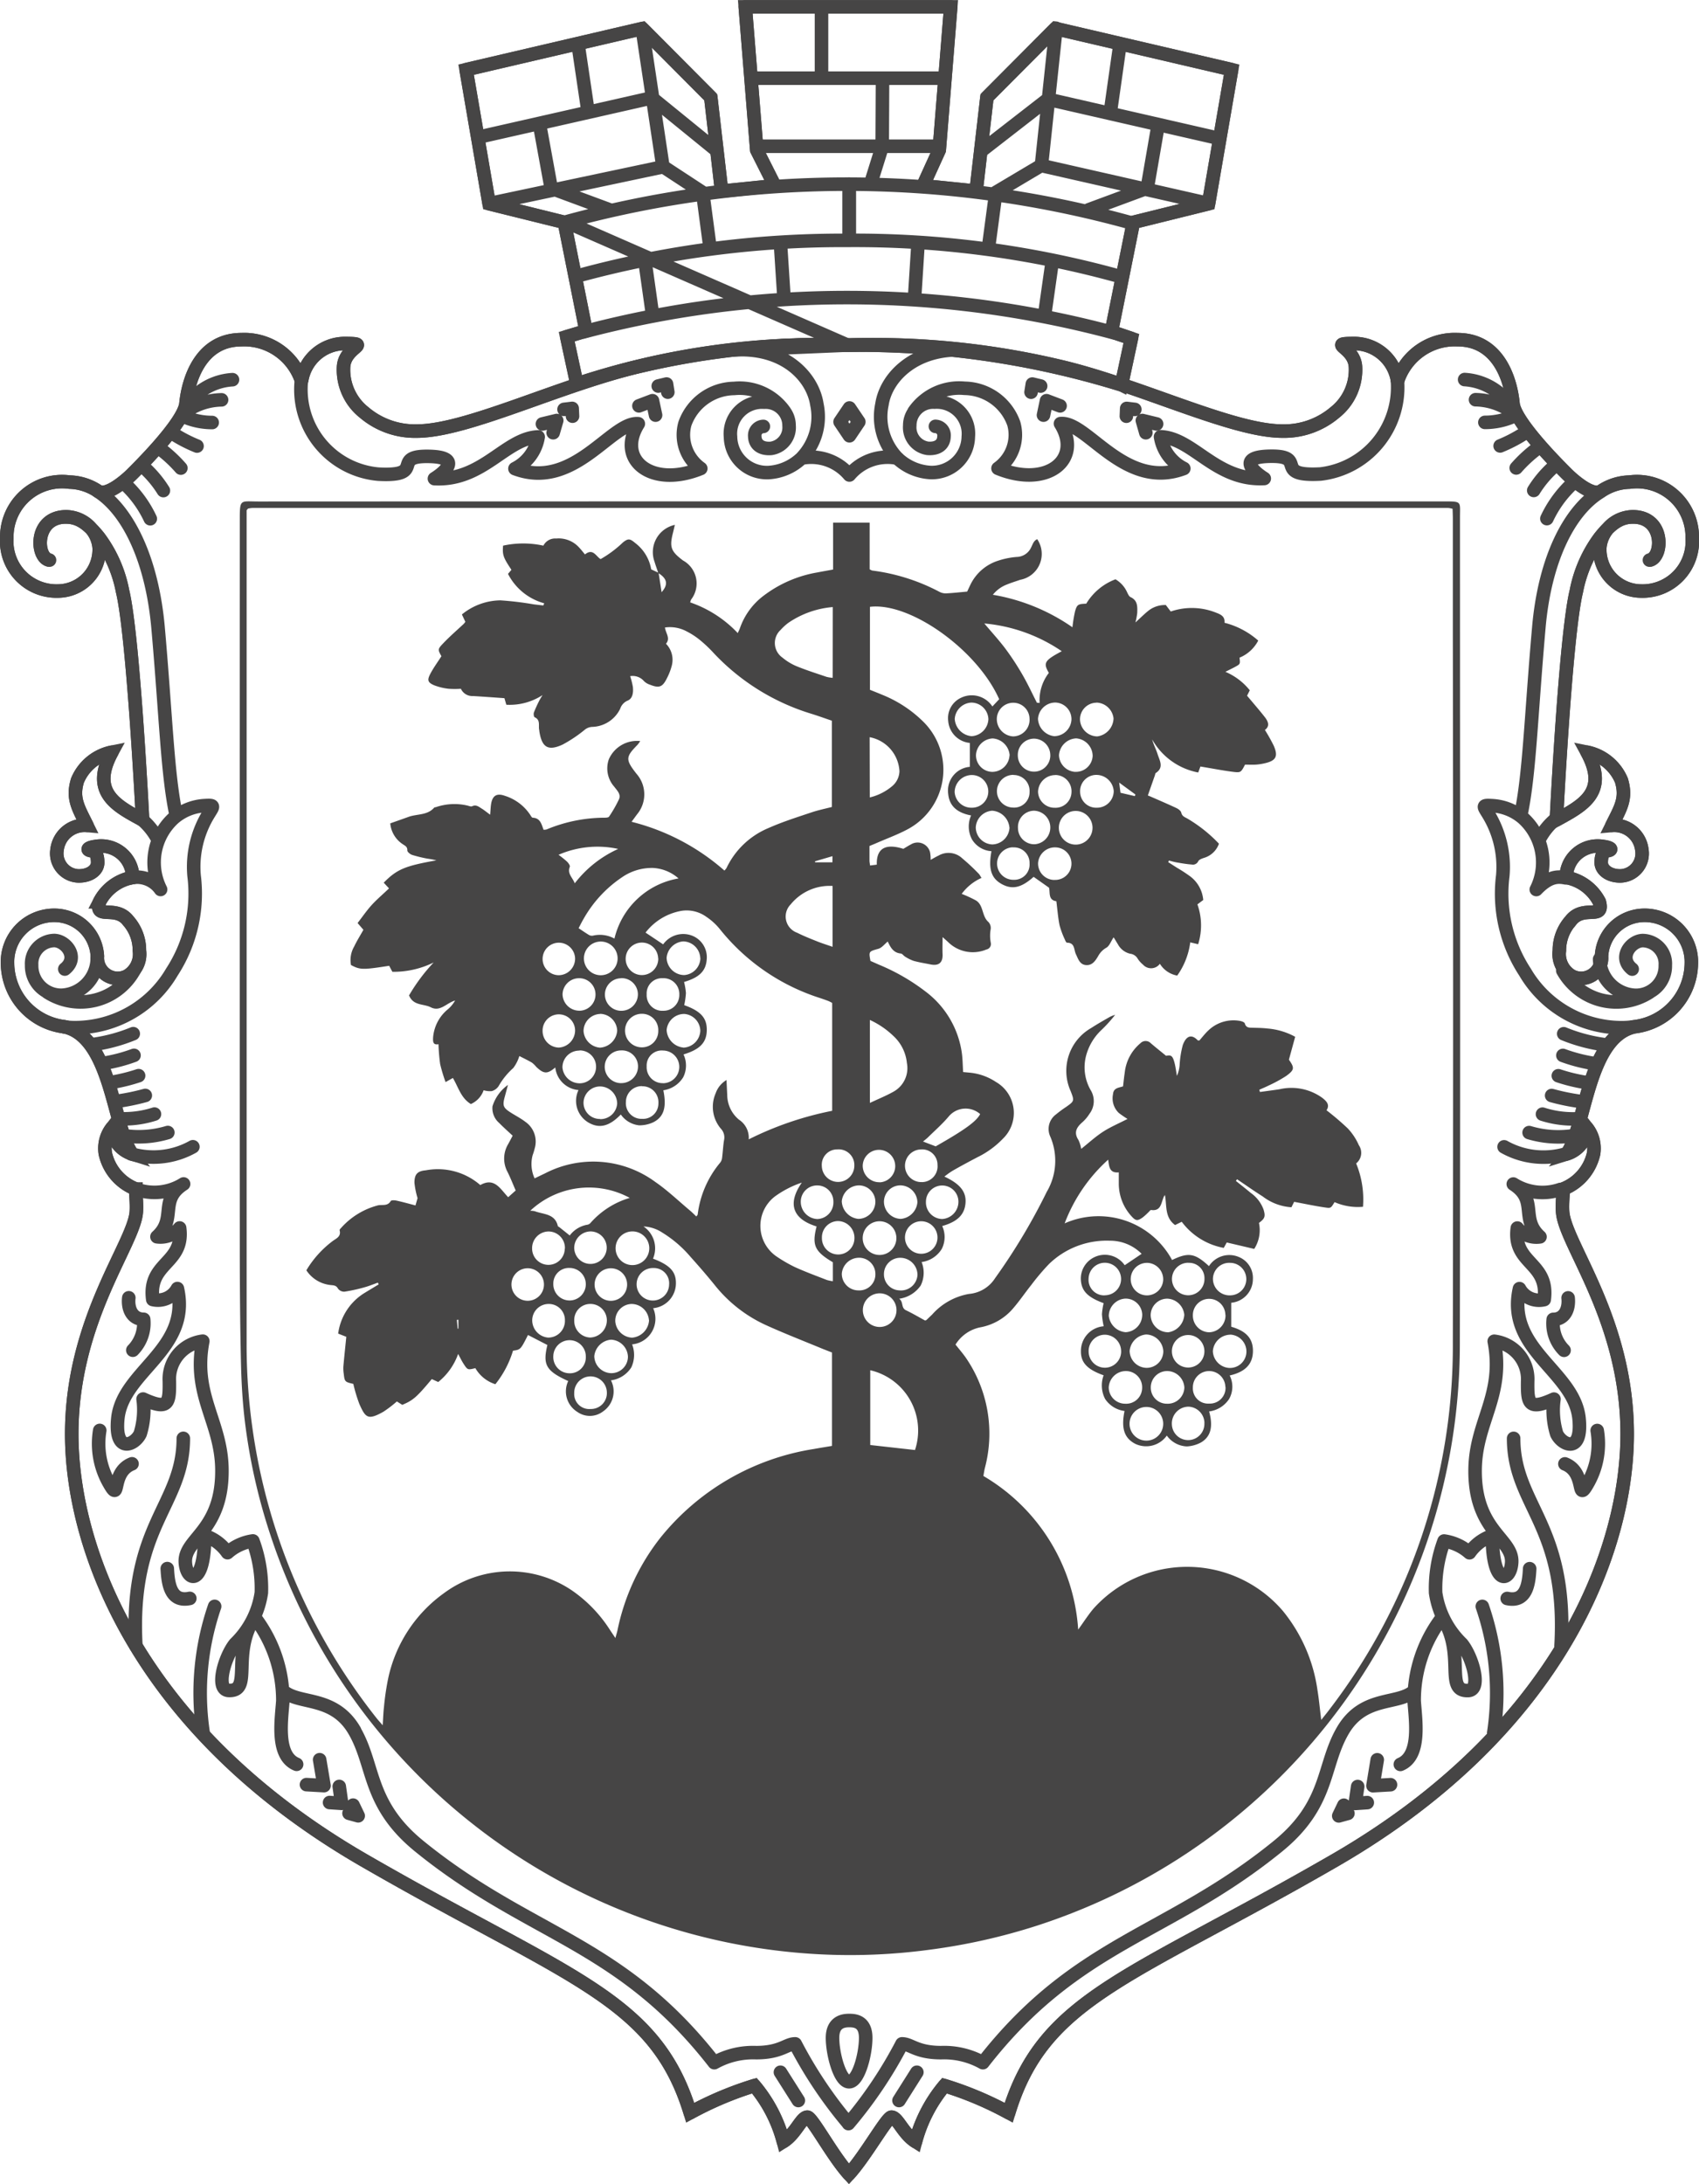 <svg xmlns="http://www.w3.org/2000/svg" width="62.726" height="80.623" viewBox="0 0 62.726 80.623">
  <g id="Сгруппировать_632" data-name="Сгруппировать 632" transform="translate(-102.49 -164.495)">
    <g id="Сгруппировать_631" data-name="Сгруппировать 631" transform="translate(102.74 164.745)">
      <path id="Контур_6509" data-name="Контур 6509" d="M222.63,177.237a28.506,28.506,0,0,0-10,1.43l-.376-1.745.714-.212-.8-4.008-2.779-.688-.849-4.947,6.507-1.519,2.526,2.538.4,3.466,1.962-.2-.664-1.318-.424-5.285h7.585l-.424,5.285-.6,1.318,1.961.2.4-3.466,2.527-2.538,6.507,1.519-.852,4.947-2.776.688-.811,4.037.738.25-.366,1.711a32.788,32.788,0,0,0-10.114-1.463Zm0,0" transform="translate(-191.582 -164.745)" fill="none" stroke="#464545" stroke-width="0.5"/>
      <path id="Контур_6510" data-name="Контур 6510" d="M222.63,177.237a28.491,28.491,0,0,0-10,1.43l-.376-1.744.714-.213-.8-4.008-2.779-.688-.849-4.949,6.507-1.518,2.526,2.538.4,3.466,1.962-.2-.664-1.318-.424-5.285h7.585l-.424,5.285-.6,1.318,1.961.2.4-3.466,2.527-2.538,6.507,1.518-.852,4.949-2.776.688-.811,4.037.738.25-.366,1.71a32.808,32.808,0,0,0-10.114-1.463Zm0,0-10.4-4.551a39.284,39.284,0,0,1,20.933.054m-20.527,1.945a36.974,36.974,0,0,1,9.971-1.317,36.509,36.509,0,0,1,10.142,1.351m-19.892,2.032a38,38,0,0,1,19.634.037M209.1,169.535l6.3-1.428,2.377,1.934m-8.3,1.952,6.344-1.343,1.46.956m-3.439.635-2.161-.8-.413-2.263m1.766-.618-.35-2.36m3.123,4.448-.761-5.064m2.5,8.063-.265-1.992m2.993,3.8-.129-1.982m-4.733,2.564-.277-1.96m7.553-.71v-2.075m13.539-1.713-6.209-1.422-2.427,1.885m8.3,1.952-6.121-1.39-1.682,1m3.438.635,2.161-.8.391-2.263m-1.742-.618.345-2.429m-2.9,4.474.538-5.066m-2.494,8.107.266-1.992m-2.991,3.8.126-1.982m4.674,2.641.279-1.96m-7.5-.787v-2.075m.815-.079.408-1.306.012-2.487m-2.253-.1,0-2.43m-2.514,2.494h7.008m-6.781,2.512h6.614" transform="translate(-191.582 -164.745)" fill="none" stroke="#464545" stroke-linecap="round" stroke-linejoin="round" stroke-width="0.5"/>
      <path id="Контур_6511" data-name="Контур 6511" d="M133.853,241.586a29.873,29.873,0,0,1,7.674.767c2.969.678,6.43,2.41,8.307,2.41a2.9,2.9,0,0,0,1.94-.689,2.007,2.007,0,0,0,.759-1.687c-.046-.761-1.1-.857-.007-.857a1.624,1.624,0,0,1,1.561,1.381,2.222,2.222,0,0,1,2.217-1.523c1.488,0,1.956,1.443,2.045,2.359.07.714,1.854,2.462,2.01,2.617s.9.836,1.239.618a1.97,1.97,0,0,1,1.053-.336,2.04,2.04,0,0,1,2.315,2.066,1.836,1.836,0,0,1-1.9,1.955,1.533,1.533,0,0,1-1.512-1.6,1.247,1.247,0,0,1,1.22-1.141c1.211.007,1.1,1.528.612,1.6.512-.1.564-1.6-.608-1.592-.412,0-.759.17-1.225.764a4.839,4.839,0,0,0-.866,1.979c-.4,1.635-.736,8.439-.736,8.439.943-.52,1.945-1.011,1.132-2.5a1.757,1.757,0,0,1,1.269,1.042c.2.666-.028,1.01-.352,1.661a1.021,1.021,0,0,1,1.106.9.827.827,0,0,1-.8.964c-.422,0-.7-.232-.7-.493s.072-.413.209-.433c.282-.045.075-.136-.128-.159a1.164,1.164,0,0,0-1.374,1.141,1.712,1.712,0,0,1,1.223.9c.189.7-.594.087-1.06.7a1.648,1.648,0,0,0-.415,1.1.939.939,0,0,0,.45.936.755.755,0,0,0,1.106-.724,1.586,1.586,0,0,1,1.525-1.513,1.723,1.723,0,0,1,1.791,1.789,2.385,2.385,0,0,1-2.1,2.323c-1.745.375-1.807,3.767-2.5,4.694a1.067,1.067,0,0,0,.75-.955,1.226,1.226,0,0,1,.242.941,1.834,1.834,0,0,1-1.127,1.309c.009.175-.042.545-.016.852.089,1.186,2.383,3.978,2.383,8.193s-2.422,10.9-10.795,15.737c-7.546,4.358-10.751,5.063-12.039,9.314a12.7,12.7,0,0,0-2.371-1,5.345,5.345,0,0,0-1.069,2.064c-.461-.293-.661-.894-.885-.9-.165-.009-.952,1.416-1.573,2.1-.619-.687-1.373-2.112-1.538-2.1-.224.009-.425.61-.884.9a5.3,5.3,0,0,0-1.07-2.064,12.721,12.721,0,0,0-2.369,1c-1.29-4.25-4.494-4.956-12.04-9.314-8.373-4.835-10.794-11.522-10.794-15.737s2.294-7.008,2.384-8.193c.023-.307-.025-.678-.019-.852a1.829,1.829,0,0,1-1.125-1.309,1.229,1.229,0,0,1,.241-.941,1.073,1.073,0,0,0,.749.955c-.693-.927-.759-4.318-2.5-4.694a2.383,2.383,0,0,1-2.1-2.323,1.722,1.722,0,0,1,1.79-1.789,1.59,1.59,0,0,1,1.527,1.513.753.753,0,0,0,1.105.724.937.937,0,0,0,.447-.936,1.64,1.64,0,0,0-.412-1.1c-.468-.609-1.247,0-1.061-.7a1.711,1.711,0,0,1,1.225-.9,1.165,1.165,0,0,0-1.377-1.141c-.2.023-.409.114-.127.159.137.02.211.167.211.433s-.276.493-.7.493a.83.83,0,0,1-.8-.964,1.022,1.022,0,0,1,1.106-.9c-.322-.651-.553-1-.351-1.661a1.754,1.754,0,0,1,1.269-1.042c-.812,1.493.188,1.984,1.134,2.5,0,0-.34-6.8-.738-8.439a4.823,4.823,0,0,0-.865-1.979c-.466-.594-.815-.761-1.225-.764-1.172-.01-1.119,1.5-.608,1.592-.489-.069-.6-1.589.612-1.6a1.247,1.247,0,0,1,1.221,1.141,1.532,1.532,0,0,1-1.51,1.6,1.838,1.838,0,0,1-1.9-1.955,2.042,2.042,0,0,1,2.317-2.066,1.969,1.969,0,0,1,1.052.336c.335.217,1.084-.461,1.24-.618s1.938-1.9,2.006-2.617c.091-.915.56-2.359,2.048-2.359a2.231,2.231,0,0,1,2.22,1.523,1.619,1.619,0,0,1,1.559-1.381c1.1,0,.038.1-.009.857a2.008,2.008,0,0,0,.759,1.687,2.9,2.9,0,0,0,1.94.689c1.877,0,5.338-1.732,8.309-2.41a29.858,29.858,0,0,1,7.672-.767Zm0,0" transform="translate(-102.74 -229.1)" fill="none" stroke="#464545" stroke-width="0.5"/>
      <path id="Контур_6512" data-name="Контур 6512" d="M133.853,241.586a29.823,29.823,0,0,1,7.674.767c2.969.678,6.43,2.41,8.307,2.41a2.891,2.891,0,0,0,1.94-.689,2.007,2.007,0,0,0,.759-1.687c-.046-.761-1.1-.857-.007-.857a1.624,1.624,0,0,1,1.561,1.381,2.222,2.222,0,0,1,2.217-1.523c1.488,0,1.956,1.443,2.045,2.358.07.715,1.854,2.461,2.01,2.617s.9.836,1.239.618a1.97,1.97,0,0,1,1.053-.336,2.041,2.041,0,0,1,2.315,2.066,1.836,1.836,0,0,1-1.9,1.955,1.533,1.533,0,0,1-1.512-1.6,1.247,1.247,0,0,1,1.22-1.141c1.211.007,1.1,1.528.612,1.6.512-.1.564-1.6-.608-1.592-.412,0-.759.172-1.225.764a4.851,4.851,0,0,0-.866,1.978c-.4,1.636-.736,8.44-.736,8.44.943-.52,1.945-1.011,1.132-2.5a1.757,1.757,0,0,1,1.269,1.042c.2.666-.028,1.01-.352,1.661a1.021,1.021,0,0,1,1.106.9.827.827,0,0,1-.8.964c-.422,0-.7-.232-.7-.493s.072-.413.209-.433c.282-.045.075-.136-.128-.159a1.164,1.164,0,0,0-1.374,1.141,1.712,1.712,0,0,1,1.223.9c.189.7-.594.087-1.06.7a1.639,1.639,0,0,0-.415,1.1.939.939,0,0,0,.45.936.754.754,0,0,0,1.106-.724,1.586,1.586,0,0,1,1.525-1.513,1.723,1.723,0,0,1,1.791,1.789,2.385,2.385,0,0,1-2.1,2.323c-1.745.375-1.807,3.767-2.5,4.694a1.067,1.067,0,0,0,.75-.955,1.226,1.226,0,0,1,.242.941,1.834,1.834,0,0,1-1.127,1.309c.009.175-.042.545-.016.852.089,1.186,2.383,3.978,2.383,8.193s-2.422,10.9-10.795,15.737c-7.546,4.358-10.751,5.063-12.039,9.314a12.7,12.7,0,0,0-2.371-1,5.345,5.345,0,0,0-1.069,2.064c-.461-.293-.661-.894-.885-.9-.165-.009-.952,1.416-1.573,2.1-.619-.687-1.373-2.112-1.538-2.1-.224.009-.425.61-.884.9a5.3,5.3,0,0,0-1.07-2.064,12.721,12.721,0,0,0-2.369,1c-1.29-4.25-4.494-4.956-12.04-9.314-8.373-4.835-10.794-11.522-10.794-15.737s2.294-7.008,2.384-8.193c.023-.307-.025-.678-.019-.852a1.829,1.829,0,0,1-1.125-1.309,1.229,1.229,0,0,1,.241-.941,1.073,1.073,0,0,0,.749.955c-.693-.927-.759-4.318-2.5-4.694a2.383,2.383,0,0,1-2.1-2.323,1.722,1.722,0,0,1,1.79-1.789,1.59,1.59,0,0,1,1.527,1.513.753.753,0,0,0,1.105.724.937.937,0,0,0,.447-.936,1.631,1.631,0,0,0-.412-1.1c-.468-.611-1.247,0-1.061-.7a1.711,1.711,0,0,1,1.225-.9,1.165,1.165,0,0,0-1.377-1.141c-.2.023-.409.114-.127.159.137.02.211.167.211.433s-.276.493-.7.493a.83.83,0,0,1-.8-.964,1.022,1.022,0,0,1,1.106-.9c-.322-.651-.553-1-.351-1.661a1.754,1.754,0,0,1,1.269-1.042c-.812,1.493.188,1.984,1.134,2.5,0,0-.34-6.8-.738-8.44a4.836,4.836,0,0,0-.865-1.978c-.466-.592-.815-.761-1.225-.764-1.172-.01-1.119,1.5-.608,1.592-.489-.069-.6-1.589.612-1.6a1.247,1.247,0,0,1,1.221,1.141,1.532,1.532,0,0,1-1.51,1.6,1.838,1.838,0,0,1-1.9-1.955,2.042,2.042,0,0,1,2.317-2.066,1.969,1.969,0,0,1,1.052.336c.335.217,1.084-.461,1.24-.618s1.938-1.9,2.006-2.617c.091-.915.56-2.358,2.048-2.358a2.231,2.231,0,0,1,2.22,1.523,1.619,1.619,0,0,1,1.559-1.381c1.1,0,.038.1-.009.857a2.008,2.008,0,0,0,.759,1.687,2.89,2.89,0,0,0,1.94.689c1.877,0,5.338-1.732,8.309-2.41a29.808,29.808,0,0,1,7.672-.767Zm0,0-4.356.186c1.948-.162,3,.994,3.152,2.007a2.2,2.2,0,0,1-.568,1.983,1.839,1.839,0,0,1,1.768.621,1.839,1.839,0,0,1,1.77-.621,2.2,2.2,0,0,1-.568-1.983c.149-1.013,1.251-2.165,3.2-2m-12.172,2.052.5-.19.114.532m-4.177.326.528-.127-.131.451m3.879-1.724.306-.074.047.3m-3.831.636.3-.036.013.287m18-.381-.5-.19-.112.532m4.176.326-.526-.127.128.451M140.91,243.1l-.307-.074-.047.3m3.831.636-.3-.036-.012.287M132.04,245.8a1.92,1.92,0,0,1-1.18.493,1.344,1.344,0,0,1-1.4-1.319,1.168,1.168,0,0,1,1.245-1.279.861.861,0,0,1,.917.866.781.781,0,0,1-.66.84c-.359.03-.6-.133-.606-.444a.332.332,0,0,1,.317-.367m-17.062-1.638a3.138,3.138,0,0,0,2.845,3.4c1.773.095.474-.657,1.787-.657s.719.554.286.822c1.787.095,2.623-1.491,3.83-1.54a1.589,1.589,0,0,1-.857,1.171c2.181.824,3.57-1.751,4.554-1.657-.832,1.333.491,2.393,2.306,1.652a1.521,1.521,0,0,1-.585-1.655,1.961,1.961,0,0,1,1.817-1.3,2.025,2.025,0,0,1,1.863.856m-23.419,3.954a4.15,4.15,0,0,0-.854-1.206m1.983-.664a4.922,4.922,0,0,0-.745-.695m.1,1.525a4.013,4.013,0,0,0-.715-.855m1.957-.788a5.283,5.283,0,0,1-.855-.439m1.415-.43a2.6,2.6,0,0,1-1.062-.227m1.811-1.354a2.2,2.2,0,0,0-1.647.9m1.244-.156a2.379,2.379,0,0,0-1.278.4m24.459-.1-.346.512.346.514.346-.514Zm0,0" transform="translate(-102.74 -229.1)" fill="none" stroke="#464545" stroke-linecap="round" stroke-linejoin="round" stroke-width="0.5"/>
      <path id="Контур_6513" data-name="Контур 6513" d="M436.56,276.155" transform="translate(-383.035 -258.291)" fill="none" stroke="#464545" stroke-width="0.5"/>
      <path id="Контур_6514" data-name="Контур 6514" d="M113.1,267.47a2.456,2.456,0,0,0-.512-.632m-2.884,5.489c.537-.425.048-1.045-.387-1.054a.854.854,0,0,0-.837.907,1.086,1.086,0,0,0,1.127,1.113,1.372,1.372,0,0,0,1.294-1.332m-1.839,1.22a2.263,2.263,0,0,0,3.2-.8m-2.576,2.081a2.841,2.841,0,0,0,.445.027,4.148,4.148,0,0,0,3.528-2.054,5.3,5.3,0,0,0,.818-3.557,3.729,3.729,0,0,1,.542-2.284c.179-.292.225-.321-.144-.3a1.91,1.91,0,0,0-1.153.464,2.208,2.208,0,0,0-.481,2.631,1.057,1.057,0,0,0-1.085-.431m-1.227-14.265c1.1.709,1.994,2.5,2.219,5.034.292,3.3.345,5.447.672,6.941m1.416,29.183a9.835,9.835,0,0,0-.423,4.668m-.733-10.87c0,2.483-2,3.181-1.752,7.658m7.509,5.191.088.624-.445-.03m-.367-1.581.161.957-.647-.037m1.72.757.189.394-.338-.093m-6.71-9.032c.03.622.148,1.246.831,1.1m-3.325-6.2a2.943,2.943,0,0,0,.36,1.97c.42.736.026-.422.832-.738m-.119-6.128c-.046.4.121.794.549.794a1.42,1.42,0,0,1-.4,1.141m.137-5.937a2.02,2.02,0,0,0,1.737-.2c-.933.6-.232,1.269-.983,1.949a.914.914,0,0,0,.837-.324c.178,1.337-1.181,1.253-.992,2.641a.817.817,0,0,0,.91-.405c.508,2.259-2.026,3.049-2.2,4.8-.131,1.325.634.976.827.557a2.98,2.98,0,0,0,.106-1.279c.94.428.979.165.97-.65a1.411,1.411,0,0,1,1.234-1.486c-.386,1.994.68,2.96.706,4.714.034,2.3-1.393,2.562-1.351,3.442.037.736.714.927.714-.978a1.665,1.665,0,0,1,.844.629,1.786,1.786,0,0,1,.937-.433,5.04,5.04,0,0,1,.312,1.912,3.276,3.276,0,0,1-.968,1.884c-.389.48-.743,1.7-.236,1.723.9.035.071-1.351.956-2.7a5.039,5.039,0,0,1,1.041,3.088c-.05.713-.262,2.022.509,2.338m-6.032-26.969a6.094,6.094,0,0,1-1.489.4m1.517.4a5.974,5.974,0,0,1-1.109.291m1.279.459a6.391,6.391,0,0,1-1.075.257m1.322.473a8.133,8.133,0,0,1-1.07.218m1.408.47a3.679,3.679,0,0,1-1.248.173m1.742.507a3.735,3.735,0,0,1-1.56.126m2.485.4a2.966,2.966,0,0,1-2.27.266m26.476,35.788A15.956,15.956,0,0,1,136.672,312c-.333,0-.528.324-1.446.324a2.941,2.941,0,0,0-1.543.37c-3.489-4.481-6.824-4.684-10.89-7.988-1.911-1.554-1.637-2.953-2.39-4.257S118.4,299.488,117.8,299c.6.484,1.853.137,2.606,1.442m20.074-46.937a1.931,1.931,0,0,0,1.181.493,1.345,1.345,0,0,0,1.4-1.319,1.168,1.168,0,0,0-1.246-1.279.86.86,0,0,0-.915.866.78.78,0,0,0,.659.84c.361.03.6-.133.605-.444a.331.331,0,0,0-.317-.367m17.06-1.655a3.222,3.222,0,0,1-2.844,3.414c-1.772.095-.475-.657-1.789-.657s-.715.554-.287.822c-1.782.095-2.62-1.491-3.829-1.54a1.59,1.59,0,0,0,.859,1.171c-2.182.824-3.57-1.751-4.553-1.657.829,1.333-.494,2.393-2.306,1.652a1.519,1.519,0,0,0,.582-1.655,1.958,1.958,0,0,0-1.817-1.3,2.029,2.029,0,0,0-1.863.856m-2.4,59.392c.2,0,.613.019.613.641s-.274,1.619-.613,1.619-.612-1.022-.612-1.619.412-.641.612-.641Zm-2.535,1.91.661,1.043m4.376-1.043-.659,1.043M164.422,255.7a4.175,4.175,0,0,1,.852-1.206m-1.984-.664a5.025,5.025,0,0,1,.747-.695m-.1,1.525a3.966,3.966,0,0,1,.713-.855m-1.954-.788a5.373,5.373,0,0,0,.853-.439m-1.416-.43a2.6,2.6,0,0,0,1.064-.227m-1.812-1.354a2.215,2.215,0,0,1,1.649.9m-1.246-.156a2.38,2.38,0,0,1,1.279.4m1.111,15.761a2.475,2.475,0,0,1,.51-.632m2.883,5.489c-.533-.425-.046-1.045.389-1.054a.853.853,0,0,1,.834.907,1.082,1.082,0,0,1-1.125,1.113,1.373,1.373,0,0,1-1.3-1.332m1.84,1.22a2.264,2.264,0,0,1-3.2-.8m2.578,2.081a2.869,2.869,0,0,1-.447.027,4.142,4.142,0,0,1-3.526-2.054,5.287,5.287,0,0,1-.82-3.557,3.745,3.745,0,0,0-.54-2.284c-.179-.292-.226-.321.142-.3a1.905,1.905,0,0,1,1.153.464,2.21,2.21,0,0,1,.482,2.631c.478-.5.8-.487,1.085-.431m1.227-14.217c-1.1.709-2,2.457-2.219,4.987-.291,3.3-.345,5.447-.671,6.941m-6.016,35.83-.091.624.445-.03m.368-1.581-.158.957.647-.037m-1.721.757-.189.394.338-.093m6.71-9.032c-.028.622-.149,1.246-.829,1.1m3.323-6.2a2.952,2.952,0,0,1-.359,1.97c-.422.736-.028-.422-.834-.738m.119-6.128c.044.4-.121.794-.55.794a1.4,1.4,0,0,0,.4,1.141m-3.018,9.453a9.835,9.835,0,0,1,.422,4.668m.734-10.87c0,2.483,2.005,3.181,1.751,7.658m-.026-16.846a2.018,2.018,0,0,1-1.737-.2c.934.6.233,1.269.985,1.949a.907.907,0,0,1-.836-.324c-.179,1.337,1.179,1.253.992,2.641a.821.821,0,0,1-.913-.405c-.508,2.259,2.026,3.049,2.2,4.8.131,1.325-.634.976-.827.557a2.976,2.976,0,0,1-.1-1.279c-.941.428-.98.165-.971-.65a1.411,1.411,0,0,0-1.234-1.486c.384,1.994-.68,2.96-.706,4.714-.035,2.3,1.393,2.562,1.351,3.442-.037.736-.715.927-.715-.978a1.653,1.653,0,0,0-.843.629,1.8,1.8,0,0,0-.939-.433,5.042,5.042,0,0,0-.312,1.912,3.278,3.278,0,0,0,.969,1.884c.387.48.743,1.7.235,1.723-.9.035-.072-1.351-.957-2.7a5.018,5.018,0,0,0-1.039,3.088c.049.713.259,2.022-.51,2.338m6.032-26.969a6.087,6.087,0,0,0,1.488.4m-1.519.4a6.028,6.028,0,0,0,1.111.291m-1.279.459a6.411,6.411,0,0,0,1.076.257m-1.323.473a8.108,8.108,0,0,0,1.069.218m-1.407.47a3.678,3.678,0,0,0,1.246.173m-1.74.507a3.739,3.739,0,0,0,1.561.126m-2.485.4a2.965,2.965,0,0,0,2.268.266m-26.474,35.788A15.926,15.926,0,0,0,140.612,312c.331,0,.529.324,1.446.324a2.933,2.933,0,0,1,1.542.37c3.489-4.481,6.824-4.684,10.89-7.988,1.91-1.554,1.635-2.953,2.39-4.257s2.005-.957,2.6-1.442c-.6.484-1.852.137-2.6,1.442" transform="translate(-107.562 -236.807)" fill="none" stroke="#464545" stroke-linecap="round" stroke-linejoin="round" stroke-width="0.5"/>
    </g>
    <path id="Контур_6515" data-name="Контур 6515" d="M178.922,278.594H200.87c.667,0,.587,0,.587.581,0,10.2.016,20.407-.006,30.61a22.56,22.56,0,0,1-15.573,21.368,22.3,22.3,0,0,1-3.995.9,21.924,21.924,0,0,1-4.1.168,22.571,22.571,0,0,1-20.246-15.478,21.636,21.636,0,0,1-.941-4.187c-.088-.721-.128-1.45-.145-2.176-.032-1.4-.042-2.8-.043-4.207q-.005-13.445,0-26.89c0-.8.009-.685.693-.686Q168.013,278.592,178.922,278.594Zm-7.052,2.636.111.716c.25-.284.211-.5-.122-.707-.047-.142-.1-.284-.142-.427a1.03,1.03,0,0,1,.753-1.352c-.023.1-.043.192-.067.284-.137.535-.082.691.368,1.03a.969.969,0,0,1,.3,1.442.672.672,0,0,0-.035.105,4.363,4.363,0,0,1,1.756,1.133c.036-.078.061-.124.078-.173a2.545,2.545,0,0,1,.893-1.218,4.533,4.533,0,0,1,1.956-.845c.189-.037.378-.07.593-.109v-1.731h1.35V281.1a.48.48,0,0,0,.094.046,7.245,7.245,0,0,1,2.472.78.5.5,0,0,0,.245.063c.26-.012.519-.042.789-.066.034-.072.07-.15.107-.227a1.714,1.714,0,0,1,1.05-.918,2.9,2.9,0,0,1,.669-.134.6.6,0,0,0,.538-.356c.055-.106.087-.241.222-.3a.971.971,0,0,1-.629,1.5c-.164.058-.331.107-.491.174a1.209,1.209,0,0,0-.517.378,7.259,7.259,0,0,1,2.938,1.2,5.24,5.24,0,0,1,.093-.576c.074-.267.113-.284.416-.295a2.141,2.141,0,0,1,1.08-.9,1.052,1.052,0,0,1,.431.482c.032.065.069.15.126.176.267.122.253.355.246.584a2.611,2.611,0,0,1-.067.351c.2-.181.341-.326.5-.449a.985.985,0,0,1,.623-.194l.181.239a2.4,2.4,0,0,1,1.684.047c.188.069.324.155.3.368a3,3,0,0,1,1.246.658,1.363,1.363,0,0,1-.691.631c.028.232.029.234-.152.334-.108.059-.22.112-.369.188a2.31,2.31,0,0,1,.9.682l-.1.2c.238.287.46.539.663.8.116.152.187.326-.005.463a6.432,6.432,0,0,1,.328.586c.17.393.08.552-.339.646a2.033,2.033,0,0,1-.322.049c-.139.008-.279,0-.4,0-.144.274-.154.3-.41.27-.407-.049-.81-.131-1.237-.2l-.081.22a2.477,2.477,0,0,1-1.7-1.219c.05.195.145.364.2.544.074.235.243.491-.068.695-.021.014-.022.058-.033.088l-.26.741c.01,0,.059.022.107.042.317.139.635.275.948.422.073.035.164.1.18.172.031.133.13.162.222.214a5.279,5.279,0,0,1,1.169.93.839.839,0,0,1-.558.525c-.076.025-.177.062-.207.123a.217.217,0,0,1-.243.12c-.183-.013-.364-.045-.545-.076-.1-.017-.2-.047-.293-.071l-.027.059.321.206a5.793,5.793,0,0,1,.491.32,1.217,1.217,0,0,1,.481.872l-.215.161a2.318,2.318,0,0,1,.027,1.471l-.292-.068a2.719,2.719,0,0,1-.481,1.226.949.949,0,0,1-.64-.436.4.4,0,0,1-.624.03.92.92,0,0,1-.195-.218.365.365,0,0,0-.279-.183.694.694,0,0,1-.452-.349c-.053-.084-.1-.169-.158-.256-.1.146-.154.321-.272.385a.779.779,0,0,0-.3.31c-.1.167-.213.346-.446.329s-.291-.23-.373-.4-.032-.425-.331-.426c-.029,0-.065-.082-.085-.132a3.078,3.078,0,0,1-.19-.518c-.057-.285-.078-.576-.117-.881-.314-.044-.222-.329-.272-.5l-.567-.4c-.456.406-.789.48-1.177.267s-.5-.556-.38-1.214a.905.905,0,0,1-.719-.435,1.014,1.014,0,0,1-.033-.884c-.469-.089-.8-.313-.845-.795a.88.88,0,0,1,.8-1v-.882a.883.883,0,0,1-.8-.812.827.827,0,0,1,.474-.855.909.909,0,0,1,1.157.321l.251-.267c-.8-1.812-3.276-3.589-4.771-3.411v3.063c.151.061.292.115.431.175a4.581,4.581,0,0,1,1.545,1.009,2.49,2.49,0,0,1-.566,3.954c-.368.2-.771.346-1.159.515-.086.038-.174.073-.268.112,0,.192,0,.365,0,.539,0,.053.012.106.021.181l.249-.031c-.021-.706.448-.752.979-.584.093-.054.184-.113.28-.163a.473.473,0,0,1,.709.3,1.442,1.442,0,0,1,.02.27c.1-.056.194-.112.29-.157a.738.738,0,0,1,.882.106,7.587,7.587,0,0,1,.619.58c.025.034.045.072.086.138a1.836,1.836,0,0,0-.731.589,4.559,4.559,0,0,1,.526.242c.288.177.211.577.458.793a.321.321,0,0,1,.086.269,1.366,1.366,0,0,0,.006.508.206.206,0,0,1-.164.241,1.3,1.3,0,0,1-1.411-.272c-.069-.066-.142-.128-.207-.185,0,.214-.008.421,0,.628.015.306-.134.442-.438.381-.21-.042-.423-.075-.629-.132a1.467,1.467,0,0,1-.318-.158c-.056-.032-.1-.108-.156-.113-.288-.028-.387-.247-.484-.443-.114.092-.216.232-.346.268-.349.1-.36.089-.291.448l.322.142a7.555,7.555,0,0,1,1.717.992,3.432,3.432,0,0,1,1.336,2.275c.029.224.031.451.046.692l.234.022a2.1,2.1,0,0,1,.974.342,1.321,1.321,0,0,1,.257,2.1,3.322,3.322,0,0,1-.946.685c-.307.162-.614.326-.917.5a3.233,3.233,0,0,0-.293.21c.58.27.808.561.78.965-.03.435-.294.7-.861.86a.974.974,0,0,1-.016.844,1.038,1.038,0,0,1-.745.486,1.062,1.062,0,0,1-.033.865,1.156,1.156,0,0,1-.794.489c.168.124.057.334.253.427.244.116.477.254.7.376.029-.008.042-.008.048-.014.071-.067.14-.135.21-.2a2.355,2.355,0,0,1,1.368-.767,1.266,1.266,0,0,0,.962-.583,22.374,22.374,0,0,0,1.907-3.186,2.258,2.258,0,0,0,.129-2.04.667.667,0,0,1,.217-.821,4.13,4.13,0,0,1,.367-.271c.306-.216.309-.223.17-.582a1.82,1.82,0,0,1,.75-2.328c.228-.148.464-.282.7-.417a1.286,1.286,0,0,1,.191-.074,5.048,5.048,0,0,1-.533.586,2.008,2.008,0,0,0-.529.886,1.684,1.684,0,0,0,.168,1.323.774.774,0,0,1-.054.86,1.472,1.472,0,0,1-.25.3c-.221.189-.343.382-.155.668a1.241,1.241,0,0,1,.1.325c.276-.219.524-.448.8-.628s.6-.316.91-.477a3.77,3.77,0,0,1-.324-.223.745.745,0,0,1-.212-.685c.017-.243.212-.24.371-.294.022-.176.036-.338.062-.5a1.632,1.632,0,0,1,.582-1.094.264.264,0,0,1,.379,0c.172.148.35.289.566.466.18-.036.238-.01.307.241.045.163.063.333.093.5a1.213,1.213,0,0,0,.1-.4,3.6,3.6,0,0,1,.116-.735c.128-.353.329-.414.553-.177.01.011.04,0,.06.006.107-.122.206-.252.323-.363a1.34,1.34,0,0,1,1.171-.361c.067.01.171.048.184.095.045.16.157.155.279.158.185.005.37.006.553.028a2.543,2.543,0,0,1,1.027.306l-.231.845c.209.3.211.373-.1.6a5,5,0,0,1-.655.357c-.109.056-.224.1-.337.153l.022.082c.24-.033.481-.064.72-.1a1.948,1.948,0,0,1,1.581.316c.168.131.286.263.157.459a10.006,10.006,0,0,1,.786.671,2.186,2.186,0,0,1,.408.619.5.5,0,0,1-.1.672,3.5,3.5,0,0,1,.253,1.6,2.138,2.138,0,0,1-1.049-.171c-.13.208-.133.231-.329.2-.383-.054-.762-.136-1.164-.211l-.1.2a1.943,1.943,0,0,1-1.062-.4c-.319-.2-.631-.422-.946-.634l-.043.062c.185.148.372.294.554.446a1.289,1.289,0,0,1,.468.612c.075.253.05.329-.17.492a1.284,1.284,0,0,1-.175.96l-1.014-.238-.111.2a2.5,2.5,0,0,1-1.551-.964l-.246.121c-.39-.286-.3-.72-.374-1.106a.276.276,0,0,0-.06.107c-.085.213-.1.494-.451.443-.033,0-.076.069-.116.1a2.1,2.1,0,0,1-.193.174c-.192.137-.258.13-.415-.043a1.788,1.788,0,0,1-.469-1.22c0-.129,0-.257,0-.4-.357.038-.356-.232-.392-.468a6.025,6.025,0,0,0-1.607,2.351,3.088,3.088,0,0,1,3.966,1.352c.607-.293.843-.252,1.362.226a.894.894,0,0,1,1.093-.341.833.833,0,0,1,.529.823.878.878,0,0,1-.8.87v.885c.521.151.774.4.8.819.032.586-.322.858-.857.981a.921.921,0,0,1-.02.865,1.039,1.039,0,0,1-.739.462c.153.553.066.93-.3,1.145a1.232,1.232,0,0,1-.521.146.955.955,0,0,1-.741-.4.935.935,0,0,1-1.174.3c-.4-.213-.516-.572-.387-1.208a1.013,1.013,0,0,1-.717-.444,1.086,1.086,0,0,1-.055-.873c-.593-.211-.842-.462-.838-.885a.913.913,0,0,1,.841-.925,3.029,3.029,0,0,1-.065-.444,2.593,2.593,0,0,1,.062-.409c-.6-.221-.82-.456-.841-.873a.874.874,0,0,1,.491-.82.89.89,0,0,1,1.128.293l.625-.421a1.637,1.637,0,0,0-1.179-.484,3.052,3.052,0,0,0-2.249.869,8.608,8.608,0,0,0-.651.771c-.217.271-.413.561-.638.825a2.08,2.08,0,0,1-1.238.732,1.4,1.4,0,0,0-.916.637c.126.159.253.306.366.464a4.944,4.944,0,0,1,.713,4.11c-.02.092-.034.185-.05.276a7.111,7.111,0,0,1,3.5,5.67c.214-.295.376-.553.572-.782a4.649,4.649,0,0,1,6.99.1,5.923,5.923,0,0,1,1.273,2.923c.056.34.087.683.138,1.093.131-.165.226-.279.315-.4a22.045,22.045,0,0,0,4.544-13.543q.021-13.055,0-26.11,0-2.138,0-4.275c0-.127-.006-.253-.01-.377a1.078,1.078,0,0,0-.164-.031l-44.132,0a1.12,1.12,0,0,0-.161.02.057.057,0,0,0-.026.017c-.008.007-.014.017-.04.05v.429q0,15.144,0,30.288a22.21,22.21,0,0,0,4.785,13.851c.062.079.13.153.239.279.018-.275.023-.471.046-.663a9.657,9.657,0,0,1,.149-1.031,5.2,5.2,0,0,1,2.065-3.181,4.086,4.086,0,0,1,4.738-.094,5.1,5.1,0,0,1,1.392,1.449c.059.089.119.177.2.3.033-.121.059-.2.077-.281a8.16,8.16,0,0,1,1.592-3.43,9.068,9.068,0,0,1,5.659-3.267c.221-.041.444-.075.67-.114v-3.447c-.135-.053-.257-.1-.376-.148-.692-.287-1.391-.558-2.073-.868a5.138,5.138,0,0,1-1.883-1.476c-.287-.355-.587-.7-.892-1.04a4.337,4.337,0,0,0-1.035-.89,1.365,1.365,0,0,0-.7-.231.974.974,0,0,1,.351,1.188c.606.232.839.465.845.88a.925.925,0,0,1-.84.949.949.949,0,0,1-.777,1.335,1.085,1.085,0,0,1-.029.849,1.049,1.049,0,0,1-.752.479.894.894,0,0,1-.29,1.146.8.8,0,0,1-.95.02.892.892,0,0,1-.338-1.14c-.821-.373-.945-.6-.769-1.33l-.716-.37c-.274.541-.274.541-.553.579a3.679,3.679,0,0,1-.651,1.238,1.305,1.305,0,0,1-.739-.593c-.279.069-.285.07-.43-.152-.076-.116-.135-.243-.206-.372a2.322,2.322,0,0,1-.735,1.036l-.238-.108c-.559.67-.687.781-1.089.951l-.2-.126a4.4,4.4,0,0,1-.5.382c-.571.32-.658.221-.885-.289a5.734,5.734,0,0,1-.223-.742c-.309-.069-.321-.08-.353-.371a1.315,1.315,0,0,1-.015-.26c.032-.366.072-.731.109-1.106l-.3-.118a2.074,2.074,0,0,1,.973-1.5c.173-.106.348-.211.522-.316l-.029-.065c-.169.059-.334.129-.507.175a5.969,5.969,0,0,1-.725.158.286.286,0,0,1-.239-.11c-.066-.125-.161-.123-.269-.134a1.216,1.216,0,0,1-.9-.545,3.737,3.737,0,0,1,.952-1.065c.135-.107.341-.168.275-.413-.006-.021.028-.058.05-.08a2.75,2.75,0,0,1,1.369-.84c.16-.033.351.04.467-.157.021-.037.145-.033.215-.017.237.052.471.118.7.178l.077-.269a3.084,3.084,0,0,1-.115-.569c0-.317.112-.432.422-.459a2.389,2.389,0,0,1,2.009.545c.529-.3.742.154,1.03.448l.277-.248c-.1-.23-.19-.461-.3-.682a1.039,1.039,0,0,1,.021-1.028c.052-.093.1-.187.167-.312-.172-.161-.342-.311-.5-.472a.718.718,0,0,1-.245-.613,1.524,1.524,0,0,1,.572-.79c-.044.161-.083.306-.122.451-.084.311-.054.391.216.565.183.117.379.216.55.348a.887.887,0,0,1,.342.983,2.277,2.277,0,0,1-.076.249,1.273,1.273,0,0,0,.073.854c.148-.071.264-.128.382-.183a3.866,3.866,0,0,1,4.077.317c.454.313.856.7,1.281,1.056.08.067.153.143.232.217.026-.038.046-.055.049-.074a3.684,3.684,0,0,1,.833-1.917.35.35,0,0,0,.068-.175c.028-.215.037-.432.071-.646a.465.465,0,0,0-.108-.42,1.245,1.245,0,0,1-.2-1.316.912.912,0,0,1,.4-.489c.01.213.018.383.027.553a1.191,1.191,0,0,0,.436.912.793.793,0,0,1,.357.725,12.1,12.1,0,0,1,3.081-1.054v-3.982a1.375,1.375,0,0,0-.13-.067c-.1-.039-.2-.073-.307-.11a7.741,7.741,0,0,1-3.709-2.546,2.241,2.241,0,0,0-.5-.456,1.243,1.243,0,0,0-.9-.223,2.139,2.139,0,0,0-1.344.806l.65.434a.91.91,0,0,1,1.1-.308.853.853,0,0,1,.508.869c-.032.423-.27.66-.836.828a2.4,2.4,0,0,1,.069.411,2.978,2.978,0,0,1-.063.444c.612.219.841.474.833.928s-.255.709-.859.891a.962.962,0,0,1-.014.847,1.035,1.035,0,0,1-.731.476c.126.618.024.98-.367,1.179a1.2,1.2,0,0,1-.529.115.946.946,0,0,1-.674-.4c-.4.415-.756.524-1.14.327a.927.927,0,0,1-.422-1.229.938.938,0,0,1-.857-.834c-.292.249-.423.244-.7-.019a1.016,1.016,0,0,0-.161-.158c-.152-.09-.312-.165-.466-.245a1.417,1.417,0,0,1-.224.442,2.615,2.615,0,0,0-.54.666.446.446,0,0,1-.255.187.8.8,0,0,1-.3-.032.866.866,0,0,1-.471.509c-.367-.22-.461-.622-.664-.962l-.27.152a5.886,5.886,0,0,1-.2-.665,6.932,6.932,0,0,1-.061-.733c-.2.037-.207-.089-.2-.239a1.5,1.5,0,0,1,.513-1.023,1.184,1.184,0,0,0,.3-.352c-.331.1-.55.429-.9.25-.264-.134-.643-.049-.8-.438a6.69,6.69,0,0,1,.908-1.215,3.339,3.339,0,0,1-1.524.344l-.118-.222c-.982.153-1.071.151-1.41-.028a1,1,0,0,1,.119-.686c.1-.211.228-.413.34-.614l-.215-.25c.179-.231.338-.465.527-.672s.42-.4.633-.607l-.195-.211c.494-.5.788-.617,1.944-.824a3.113,3.113,0,0,0-.331-.063,4.865,4.865,0,0,1-.566-.138c-.072-.024-.178-.111-.176-.165.007-.149-.1-.178-.182-.239a1.028,1.028,0,0,1-.448-.76c.227-.081.451-.158.673-.239.315-.115.695-.051.948-.341.012-.014.041-.013.062-.018a2.117,2.117,0,0,1,1.188-.054c.049.015.114.039.153.02.15-.073.25.025.358.09.089.054.17.123.306.223.014-.162.017-.274.033-.384.05-.327.211-.422.517-.312a1.751,1.751,0,0,1,.922.69c.029.044.067.116.1.117.285.011.324.246.4.444a.469.469,0,0,0,.11-.011,5.606,5.606,0,0,1,2.159-.434c.051,0,.129-.008.149-.04a4.7,4.7,0,0,0,.368-.644c.078-.184-.073-.321-.177-.461a1.016,1.016,0,0,1-.2-1.009,1.134,1.134,0,0,1,1.159-.675,1.036,1.036,0,0,1-.1.139c-.435.445-.455.537-.037,1.069a1.15,1.15,0,0,1,.018,1.5l-.2.272a8.216,8.216,0,0,1,3.428,1.8.582.582,0,0,0,.077-.093,2.986,2.986,0,0,1,1.549-1.476c.514-.228,1.055-.4,1.588-.578.245-.083.5-.135.754-.2v-3.184c-.259-.088-.5-.176-.751-.254a8.229,8.229,0,0,1-3.615-2.245,4.755,4.755,0,0,0-.471-.45,2.694,2.694,0,0,0-.513-.342,1.305,1.305,0,0,0-.813-.15c.025.212.212.395.038.6a.847.847,0,0,1,.21.822,2.217,2.217,0,0,1-.177.454c-.163.327-.284.371-.626.235a.542.542,0,0,1-.221-.133.549.549,0,0,0-.509-.181,2.851,2.851,0,0,1,.1.393c.021.2,0,.435-.2.512a.487.487,0,0,0-.266.293,1.185,1.185,0,0,1-1.042.674.473.473,0,0,0-.279.114,4.966,4.966,0,0,1-.807.539c-.542.25-.768.1-.859-.493,0-.032-.01-.065-.013-.1-.011-.154.04-.328-.161-.417-.03-.013-.045-.125-.026-.176a4.748,4.748,0,0,1,.2-.44c.034-.068.077-.132.117-.2a2.218,2.218,0,0,1-1.336.355l-.07-.242c-.4-.028-.781-.056-1.159-.079a.461.461,0,0,1-.448-.268,3.366,3.366,0,0,1-.452,0,2.163,2.163,0,0,1-.532-.128c-.233-.1-.267-.183-.154-.406s.273-.439.419-.668c-.133-.242-.146-.254.065-.475.239-.251.5-.478.756-.716a.786.786,0,0,0,.063-.078l-.128-.272a2.284,2.284,0,0,1,1.423-.521,11.868,11.868,0,0,1,1.225.147c.119.015.238.028.358.042l.034-.08a2.135,2.135,0,0,1-1.338-1.086l.127-.15c-.305-.459-.336-.547-.309-.892a3.477,3.477,0,0,1,1.488,0,.486.486,0,0,1,.474-.263,1.015,1.015,0,0,1,.849.335c.073.077.137.162.213.252.3-.245.413.084.578.172a4.123,4.123,0,0,0,.82-.612c.2-.161.264-.142.456.018a1.549,1.549,0,0,1,.591.973Zm5.288,22.508a3.682,3.682,0,0,0-1,.516,1.368,1.368,0,0,0,.051,2.2,5.309,5.309,0,0,0,.7.406c.384.174.781.32,1.174.473a1.368,1.368,0,0,0,.22.045v-.7c-.673-.4-.777-.628-.6-1.322C176.823,305.086,176.612,304.522,177.158,303.738Zm4.178,9.871a2.285,2.285,0,0,0-1.652-2.945v2.76ZM178.3,282.494a3.4,3.4,0,0,0-1.637.58,1.932,1.932,0,0,0-.288.263.657.657,0,0,0,.072,1.026,2.025,2.025,0,0,0,.526.318c.361.147.734.265,1.1.39a1.34,1.34,0,0,0,.224.035Zm-5.694,10.017a1.539,1.539,0,0,0-.945-.387,1.934,1.934,0,0,0-1.136.34,4.517,4.517,0,0,0-1.426,1.542c-.066.11-.121.226-.182.341.139.093.254.174.374.245a.218.218,0,0,0,.149.032,1.12,1.12,0,0,1,.8.107A2.937,2.937,0,0,1,172.607,292.511Zm-1.8,11.792a3.164,3.164,0,0,0-3.675.475.661.661,0,0,1,.167.016c.322.122.747.086.852.548,0,.015.034.024.05.037l.389.311a1.031,1.031,0,0,1,.667-.4.205.205,0,0,0,.106-.07A3.1,3.1,0,0,1,170.812,304.3Zm8.865-3.506c.335-.158.616-.27.876-.418a.992.992,0,0,0,.49-1.055,1.566,1.566,0,0,0-.5-1,3.141,3.141,0,0,0-.867-.59Zm4.222-17.7c.3.355.563.641.794.951a9.862,9.862,0,0,1,.622.953c.192.332.353.682.528,1.024l.1.008a1.646,1.646,0,0,1,.341-1.109c-.215-.372-.164-.458.477-.8A6.023,6.023,0,0,0,183.9,283.1Zm-5.6,9.691a1.854,1.854,0,0,0-1.545.679.635.635,0,0,0,.234,1.047c.241.121.494.221.744.321.177.071.359.127.567.2Zm1.374-3.267a2,2,0,0,0,.836-.425.747.747,0,0,0,.259-.541,1.35,1.35,0,0,0-1.1-1.258Zm-7.813,5.944a.6.6,0,1,0-.617.613A.606.606,0,0,0,171.858,295.466Zm16.036-4.824a.621.621,0,1,0-1.243,0,.621.621,0,0,0,1.243,0Zm-14.481,4.815a.644.644,0,0,0-.628-.621.663.663,0,0,0-.615.608.656.656,0,0,0,.652.635A.644.644,0,0,0,173.413,295.457Zm-2.524,11.327a.622.622,0,1,0-.011-1.243.622.622,0,0,0,.011,1.243Zm18.994-.082a.6.6,0,1,0,.621.608A.608.608,0,0,0,189.883,306.7Zm-19.792,1.4a.6.6,0,1,0,.041-1.2.6.6,0,1,0-.041,1.2Zm20.577,1.165a.692.692,0,0,0,.614-.651.657.657,0,0,0-.625-.593.614.614,0,0,0-.616.621A.646.646,0,0,0,190.668,309.262Zm-19.15-.448a.648.648,0,0,0-.649-.6.618.618,0,0,0-.594.644.653.653,0,0,0,.62.6A.686.686,0,0,0,171.518,308.815Zm18.986,3.823a.621.621,0,1,0-1.243,0,.621.621,0,0,0,1.243,0Zm-2.467-26.617a.614.614,0,0,0-.605.632.647.647,0,0,0,.638.612.692.692,0,0,0,.6-.662A.654.654,0,0,0,188.037,286.02Zm-18.3,8.816a.622.622,0,0,0-.048,1.242.622.622,0,1,0,.048-1.242Zm-.021,2.673a.635.635,0,0,0-.613.63.66.66,0,0,0,.607.614.679.679,0,0,0,.635-.624A.644.644,0,0,0,169.716,297.509Zm15.111-6.877a.685.685,0,0,0-.637-.625.651.651,0,0,0-.606.612.634.634,0,0,0,.611.633A.654.654,0,0,0,184.826,290.632Zm-12.044,8.121a.654.654,0,0,0,.631-.621.638.638,0,0,0-.588-.623.649.649,0,0,0-.655.594A.685.685,0,0,0,172.783,298.753Zm7.252,4.971a.6.6,0,1,0-.625-.608A.611.611,0,0,0,180.035,303.724ZM167.049,306.9a.6.6,0,1,0-.023,1.2.6.6,0,1,0,.023-1.2Zm2.134,3.272a.6.6,0,1,0-1.2-.034.6.6,0,0,0,.586.638A.587.587,0,0,0,169.183,310.167Zm15.955-19.523a.6.6,0,0,0,.619.6.62.62,0,0,0-.024-1.238A.6.6,0,0,0,185.138,290.645Zm-4.485,17.806a.621.621,0,0,0-1.242-.018.621.621,0,1,0,1.242.018Zm-11.866-12.994a.6.6,0,1,0-.609.622A.612.612,0,0,0,168.787,295.458Zm11.086,9a.608.608,0,0,0-.613-.62.647.647,0,0,0-.627.587.68.68,0,0,0,.611.649A.637.637,0,0,0,179.873,304.46Zm-10.922-7.067a.6.6,0,1,0-.02-1.2.609.609,0,0,0-.607.593A.62.62,0,0,0,168.951,297.393ZM179.1,305.8a.617.617,0,0,0-.6-.642.6.6,0,0,0-.6.624.6.6,0,1,0,1.2.019Zm-8.616-5.734a.617.617,0,0,0,.626-.607.592.592,0,0,0-.625-.6.6.6,0,0,0,0,1.208Zm14.347-12.094a.674.674,0,0,0-.628-.629.649.649,0,0,0-.615.6.611.611,0,0,0,.6.634A.643.643,0,0,0,184.826,287.973ZM168.755,306.16a.6.6,0,1,0,.609-.62A.611.611,0,0,0,168.755,306.16Zm15.291-19.528a.634.634,0,0,0-.631-.612.647.647,0,0,0-.612.6.684.684,0,0,0,.621.64A.658.658,0,0,0,184.046,286.632Zm-12.188,11.5a.6.6,0,0,0-.6-.625.619.619,0,0,0-.017,1.238A.6.6,0,0,0,171.858,298.135Zm21.11,9.768a.6.6,0,1,0,0-1.2.6.6,0,0,0-.632.6A.612.612,0,0,0,192.969,307.9Zm-6.478-15.335a.6.6,0,1,0,.045-1.2.622.622,0,0,0-.655.583A.606.606,0,0,0,186.49,292.567Zm.759-3.99a.616.616,0,0,0,.646-.59.656.656,0,0,0-.608-.644.666.666,0,0,0-.635.62A.637.637,0,0,0,187.249,288.577Zm-6.6,17.212a.622.622,0,1,0-1.244,0,.622.622,0,0,0,1.244,0Zm5.85-18.528a.644.644,0,0,0,.613-.6.612.612,0,0,0-.593-.641.644.644,0,0,0-.642.6A.676.676,0,0,0,186.5,287.262ZM180.967,305.8a.6.6,0,1,0,.6-.635A.6.6,0,0,0,180.967,305.8Zm-3.848-1.348a.638.638,0,0,0,.61.631.613.613,0,0,0,.594-.64.592.592,0,0,0-.589-.6A.6.6,0,0,0,177.119,304.449Zm15.676,4.17a.6.6,0,1,0-1.2.013.614.614,0,0,0,.605.628A.623.623,0,0,0,192.8,308.62Zm-24.384-2.446a.607.607,0,0,0-.6-.634.614.614,0,0,0-.611.624.6.6,0,1,0,1.206.01Zm21.469,4.4a.615.615,0,0,0,.624-.612.652.652,0,0,0-.63-.62.666.666,0,0,0-.613.608A.635.635,0,0,0,189.88,310.576ZM188.048,289.9a.617.617,0,0,0,.625-.611.643.643,0,0,0-.648-.6.6.6,0,0,0-.593.633A.592.592,0,0,0,188.048,289.9Zm-17.31,20.262a.653.653,0,0,0-.625-.626.679.679,0,0,0-.617.607.638.638,0,0,0,.617.629A.611.611,0,0,0,170.738,310.161Zm10.069-6.322a.608.608,0,0,0-.617.616.637.637,0,0,0,.623.621.673.673,0,0,0,.612-.611A.637.637,0,0,0,180.806,303.84Zm-1.556,3.877a.591.591,0,0,0,.623-.6.6.6,0,0,0-.586-.605.639.639,0,0,0-.654.587A.614.614,0,0,0,179.251,307.717Zm12.771,4.9a.611.611,0,0,0-.592-.608.62.62,0,0,0-.61.659.6.6,0,1,0,1.2-.051Zm-11.253-4.9a.61.61,0,0,0,.659-.572.635.635,0,0,0-.608-.631.6.6,0,0,0-.63.594A.59.59,0,0,0,180.768,307.716Zm.971-3.27a.614.614,0,0,0,.6.635.639.639,0,0,0,.6-.637.6.6,0,1,0-1.2,0Zm7.986,4.18a.612.612,0,0,0-.628-.607.646.646,0,0,0-.607.64.68.68,0,0,0,.624.6A.643.643,0,0,0,189.725,308.626Zm-19.766.2a.607.607,0,0,0-.625-.61.591.591,0,0,0-.579.617.611.611,0,0,0,.585.623A.639.639,0,0,0,169.96,308.824Zm20.681,3.073a.615.615,0,0,0,.64-.594.641.641,0,0,0-.63-.612.605.605,0,0,0-.61.617A.592.592,0,0,0,190.641,311.9Zm-20.681-.422a.6.6,0,1,0-1.205.032.554.554,0,0,0,.6.585A.588.588,0,0,0,169.96,311.475Zm-1.173-13.364a.6.6,0,1,0-1.2.027.613.613,0,0,0,.6.613A.638.638,0,0,0,168.787,298.111Zm3.243,1.956a.6.6,0,1,0,0-1.207.553.553,0,0,0-.6.581A.587.587,0,0,0,172.03,300.067Zm20.946,9.282a.655.655,0,0,0-.643.609.646.646,0,0,0,.593.618.609.609,0,0,0,.646-.584A.626.626,0,0,0,192.977,309.349Zm-7.411-22.726a.6.6,0,0,0-.6-.6.605.605,0,0,0-.608.627.64.64,0,0,0,.6.615A.616.616,0,0,0,185.566,286.622Zm.95,2.07a.635.635,0,0,0-.636.613.607.607,0,0,0,.613.593.59.59,0,0,0,.622-.574A.6.6,0,0,0,186.516,288.693Zm-16.036,7.5a.6.6,0,1,0,.018,1.2.61.61,0,0,0,.609-.6A.6.6,0,0,0,170.48,296.192Zm-2.068,12.642a.593.593,0,0,0-.578-.62.607.607,0,0,0-.629.609.643.643,0,0,0,.585.632A.617.617,0,0,0,168.412,308.834Zm20.535,1.128a.609.609,0,0,0-.591-.613.6.6,0,0,0-.608.623.6.6,0,1,0,1.2-.01Zm-20-11.1a.618.618,0,0,0-.626.617.639.639,0,0,0,.626.59.608.608,0,0,0,.615-.623A.6.6,0,0,0,168.95,298.859Zm.76,2.529a.617.617,0,0,0,.634-.572.637.637,0,0,0-.615-.634.611.611,0,0,0-.627.613A.6.6,0,0,0,169.71,301.389ZM189.1,311.9a.589.589,0,0,0,.622-.574.6.6,0,0,0-.6-.632.634.634,0,0,0-.633.614A.606.606,0,0,0,189.1,311.9Zm-5.669-22a.6.6,0,0,0,.611-.59.608.608,0,0,0-.623-.616.636.636,0,0,0-.619.63A.616.616,0,0,0,183.435,289.9Zm2.9-1.936a.611.611,0,0,0-.591-.613.6.6,0,0,0-.608.624.6.6,0,1,0,1.2-.011ZM172.258,307.5a.561.561,0,0,0-.574-.608.6.6,0,1,0,.574.608Zm.377-10.706a.583.583,0,0,0-.618-.6.56.56,0,0,0-.587.594.574.574,0,0,0,.612.607A.582.582,0,0,0,172.635,296.8Zm19.386,13.152a.6.6,0,1,0-1.2.036.6.6,0,1,0,1.2-.036Zm.774,1.333a.6.6,0,1,0-1.2.031.561.561,0,0,0,.6.585A.578.578,0,0,0,192.8,311.282Zm-11.212-7.559a.582.582,0,0,0,.584-.637.566.566,0,0,0-.613-.569.6.6,0,0,0,.03,1.205Zm-11.212-12.3a3.6,3.6,0,0,0-2.195.218,3.661,3.661,0,0,1,.315.254c.051.051.12.147.1.192-.1.252.1.387.184.607A4.2,4.2,0,0,1,170.371,291.425Zm14.6-2.732a.6.6,0,0,0-.013,1.207.569.569,0,0,0,.608-.577A.587.587,0,0,0,184.971,288.693Zm-.022,2.673a.6.6,0,1,0,.035,1.2.565.565,0,0,0,.582-.6A.575.575,0,0,0,184.948,291.366Zm-13.686,8.816a.584.584,0,0,0-.6.586.577.577,0,0,0,.6.622.568.568,0,0,0,.6-.581A.587.587,0,0,0,171.262,300.182Zm7.833,2.931a.576.576,0,0,0-.624-.595.565.565,0,0,0-.576.606.6.6,0,1,0,1.2-.011Zm-10.52,3.781a.573.573,0,0,0-.593.591.6.6,0,1,0,.593-.591Zm22.856-.192a.6.6,0,1,0,.591.59A.566.566,0,0,0,191.431,306.7Zm-3.087,1.2a.6.6,0,1,0-.6-.62A.575.575,0,0,0,188.344,307.9ZM182.1,302.4c1.087-.617,1.5-.92,1.642-1.191a.813.813,0,0,0-1.171.1c-.23.271-.5.507-.754.757-.055.054-.118.1-.184.156Zm6.823-13.051.53.123.021-.059-.6-.44Zm-10.634,2.34-.648.19.011.037h.636ZM164.451,309.13l.027,0V308.8l-.056.006Z" transform="translate(-45.065 -95.591)" fill="#464545"/>
  </g>
</svg>
